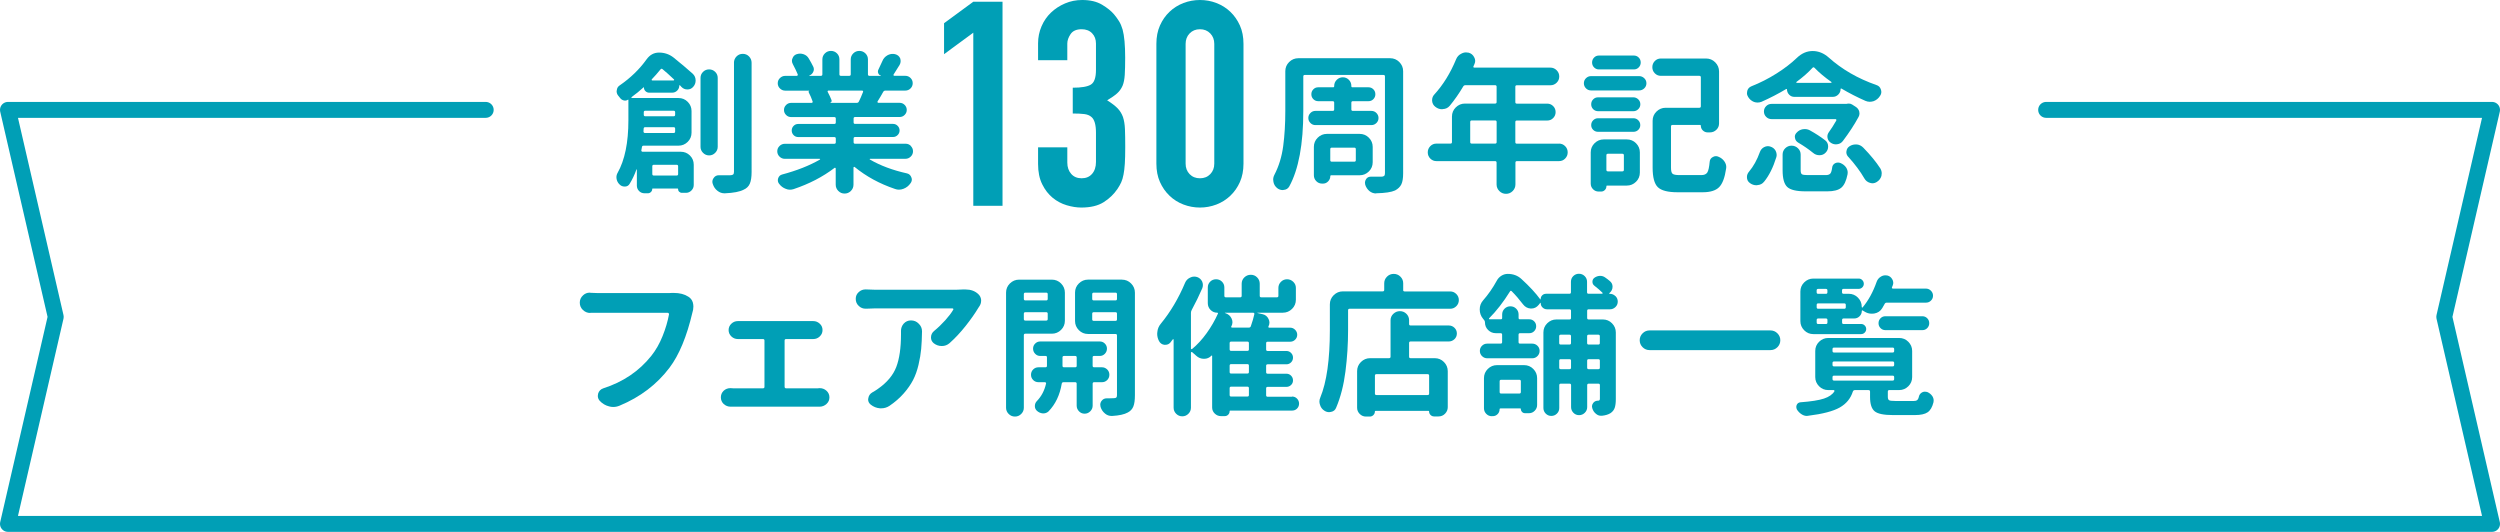 <?xml version="1.0" encoding="UTF-8"?>
<svg xmlns="http://www.w3.org/2000/svg" viewBox="0 0 784.99 167">
  <defs>
    <style>
      .cls-1 {
        fill: #009fb6;
      }

      .cls-2 {
        fill: none;
        stroke: #009fb6;
        stroke-linecap: round;
        stroke-linejoin: round;
        stroke-width: 5px;
      }
    </style>
  </defs>
  <g id="_イヤー_1" data-name="レイヤー 1"/>
  <g id="_イヤー_2" data-name="レイヤー 2">
    <g id="_字" data-name="文字">
      <g>
        <polyline class="cls-2" points="152.51 34.5 2.5 34.5 17.5 99.5 2.5 164.5 782.49 164.5 767.49 99.5 782.49 34.5 642.48 34.5"/>
        <g>
          <path class="cls-1" d="M213.3,26.85c0,.62-.22,1.16-.66,1.59-.44,.44-.97,.66-1.59,.66h-7.22c-.44,0-.82-.16-1.15-.47s-.49-.7-.49-1.17c0-.03-.02-.05-.05-.07-.03-.02-.05,0-.05,.02-1.19,1.09-2.45,2.12-3.8,3.09-.03,.06-.04,.12-.02,.19,.02,.06,.05,.09,.12,.09h14.67c1.12,0,2.09,.4,2.88,1.2s1.2,1.76,1.2,2.88v6.8c0,1.12-.4,2.09-1.2,2.88s-1.76,1.2-2.88,1.2h-10.97c-.31,0-.48,.14-.52,.42-.06,.44-.12,.78-.19,1.03-.03,.09,0,.2,.07,.3,.08,.11,.18,.16,.3,.16h12c1.12,0,2.09,.39,2.88,1.17s1.2,1.75,1.2,2.91v6.33c0,.69-.24,1.27-.73,1.76-.48,.48-1.05,.73-1.71,.73h-1.27c-.34,0-.63-.12-.87-.35s-.35-.52-.35-.87c0-.09-.05-.14-.14-.14h-7.83c-.09,0-.14,.06-.14,.19,0,.34-.13,.65-.4,.91-.27,.26-.59,.4-.96,.4h-1.03c-.69,0-1.27-.23-1.73-.7s-.7-1.03-.7-1.69v-5.06s-.02-.05-.05-.07c-.03-.02-.06,0-.09,.07-.59,1.66-1.3,3.14-2.11,4.45-.31,.56-.8,.86-1.45,.89h-.14c-.63,0-1.16-.22-1.59-.66-.5-.47-.81-1.05-.94-1.73-.03-.16-.05-.33-.05-.52,0-.5,.12-.97,.38-1.41,2.25-4,3.38-9.5,3.38-16.5v-6.38c0-.12-.06-.14-.19-.05-.38,.25-.79,.32-1.24,.21-.45-.11-.82-.34-1.1-.68-.19-.25-.39-.5-.61-.75-.38-.44-.56-.94-.56-1.5,0-.06,.02-.14,.05-.23,.06-.69,.36-1.2,.89-1.55,3.41-2.34,6.22-5.06,8.44-8.16,1.03-1.44,2.34-2.16,3.94-2.16,1.72,0,3.23,.52,4.55,1.55,2.44,1.97,4.45,3.67,6.05,5.11,.59,.56,.89,1.27,.89,2.11,0,.75-.25,1.41-.75,1.97-.47,.56-1.08,.84-1.83,.84s-1.38-.27-1.88-.8c-.16-.16-.31-.33-.47-.52-.03-.03-.07-.04-.12-.02s-.07,.04-.07,.07Zm-11.25,14.44c0,.12,.04,.23,.12,.33,.08,.09,.18,.14,.3,.14h9.05c.31,0,.47-.16,.47-.47v-.89c0-.31-.16-.47-.47-.47h-8.95c-.28,0-.44,.16-.47,.47,0,.22-.02,.52-.05,.89Zm9.94-6.05c0-.31-.16-.47-.47-.47h-8.91c-.31,0-.47,.16-.47,.47v.8c0,.31,.16,.47,.47,.47h8.91c.31,0,.47-.16,.47-.47v-.8Zm-7.36-10.31c-.03,.06-.03,.13,0,.21,.03,.08,.09,.12,.19,.12h6.66c.09,0,.16-.04,.19-.12,.03-.08,.02-.15-.05-.21-1.41-1.34-2.59-2.41-3.56-3.19-.25-.22-.47-.2-.66,.05-.94,1.16-1.86,2.2-2.77,3.14Zm8.3,27.28c0-.31-.16-.47-.47-.47h-7.17c-.31,0-.47,.16-.47,.47v2.44c0,.31,.16,.47,.47,.47h7.17c.31,0,.47-.16,.47-.47v-2.44Zm7.83-29.65c.53-.52,1.16-.77,1.9-.77s1.37,.26,1.9,.77c.53,.52,.8,1.15,.8,1.9v21.66c0,.72-.27,1.34-.8,1.88-.53,.53-1.16,.8-1.9,.8s-1.37-.27-1.9-.8c-.53-.53-.8-1.16-.8-1.88V24.46c0-.75,.27-1.38,.8-1.9Zm9.7-2.84c0-.78,.27-1.45,.8-1.99,.53-.55,1.19-.82,1.97-.82s1.44,.27,1.97,.82c.53,.55,.8,1.21,.8,1.99V54c0,1.59-.19,2.82-.56,3.68-.38,.86-1.03,1.49-1.97,1.9-1.19,.62-3.14,1-5.86,1.12h-.14c-.81,0-1.55-.27-2.2-.8-.69-.53-1.17-1.24-1.45-2.11-.09-.25-.14-.49-.14-.7,0-.44,.14-.84,.42-1.22,.38-.56,.91-.84,1.59-.84h3.56c.44,0,.75-.08,.94-.23s.28-.44,.28-.84V19.73Z"/>
          <path class="cls-1" d="M285.98,45.84c.47,.47,.7,1.02,.7,1.66s-.23,1.2-.7,1.66-1.02,.7-1.64,.7h-11.11c-.06,0-.11,.03-.14,.09-.03,.06-.02,.11,.05,.14,3.28,1.91,7.17,3.36,11.67,4.36,.66,.16,1.11,.58,1.36,1.27,.09,.22,.14,.44,.14,.66,0,.41-.14,.8-.42,1.17-.56,.81-1.3,1.39-2.2,1.73-.47,.19-.95,.28-1.45,.28-.41,0-.81-.08-1.22-.23-4.81-1.62-9.03-3.92-12.66-6.89-.06-.06-.14-.07-.23-.02s-.14,.12-.14,.21v5.34c0,.78-.27,1.45-.82,1.99-.55,.55-1.2,.82-1.97,.82s-1.42-.27-1.97-.82c-.55-.55-.82-1.21-.82-1.99v-5.06c0-.09-.05-.16-.14-.21s-.17-.04-.23,.02c-3.69,2.81-7.97,5.03-12.84,6.66-.38,.12-.77,.19-1.17,.19-.44,0-.88-.09-1.31-.28-.84-.31-1.53-.83-2.06-1.55-.28-.34-.42-.72-.42-1.12,0-.22,.03-.42,.09-.61,.22-.66,.64-1.06,1.27-1.22,4.59-1.22,8.55-2.78,11.86-4.69,.06-.03,.08-.08,.05-.14-.03-.06-.08-.09-.14-.09h-10.92c-.66,0-1.22-.23-1.69-.7s-.7-1.02-.7-1.66,.23-1.2,.7-1.66,1.03-.7,1.69-.7h15.52c.31,0,.47-.16,.47-.47v-1.17c0-.31-.16-.47-.47-.47h-11.3c-.59,0-1.09-.2-1.48-.61-.39-.41-.59-.89-.59-1.45s.19-1.05,.59-1.45c.39-.41,.88-.61,1.48-.61h11.3c.31,0,.47-.16,.47-.47v-1.22c0-.31-.16-.47-.47-.47h-13.55c-.63,0-1.16-.22-1.59-.66-.44-.44-.66-.96-.66-1.57s.22-1.13,.66-1.57c.44-.44,.97-.66,1.59-.66h6.47c.09,0,.17-.05,.23-.14,.06-.09,.08-.19,.05-.28-.34-1-.75-1.95-1.22-2.86-.06-.12-.07-.24-.02-.35s.13-.18,.26-.21h-7.64c-.63,0-1.17-.23-1.64-.68s-.7-1-.7-1.64,.23-1.19,.7-1.64,1.02-.68,1.64-.68h3.66c.09,0,.17-.05,.23-.14,.06-.09,.08-.2,.05-.33-.38-.91-.89-1.98-1.55-3.23-.19-.34-.28-.69-.28-1.03,0-.28,.06-.55,.19-.8,.22-.62,.64-1.05,1.27-1.27,.38-.12,.74-.19,1.1-.19s.73,.06,1.1,.19c.72,.25,1.27,.7,1.64,1.36,.53,.88,.98,1.7,1.36,2.48,.16,.28,.23,.58,.23,.89,0,.25-.06,.52-.19,.8-.25,.56-.67,.95-1.27,1.17,0,.06,.02,.09,.05,.09h3.61c.31,0,.47-.16,.47-.47v-4.69c0-.75,.27-1.38,.8-1.9,.53-.52,1.16-.77,1.9-.77s1.36,.26,1.88,.77,.77,1.15,.77,1.9v4.69c0,.31,.16,.47,.47,.47h2.62c.31,0,.47-.16,.47-.47v-4.69c0-.75,.27-1.38,.8-1.9,.53-.52,1.16-.77,1.9-.77s1.37,.26,1.9,.77c.53,.52,.8,1.15,.8,1.9v4.69c0,.31,.16,.47,.47,.47h3.61v-.09c-.41-.09-.69-.34-.84-.73-.16-.39-.14-.77,.05-1.15,.41-.81,.81-1.69,1.22-2.62,.31-.81,.86-1.44,1.64-1.88,.53-.28,1.06-.42,1.59-.42,.28,0,.55,.03,.8,.09,.75,.19,1.28,.62,1.59,1.31,.09,.31,.14,.61,.14,.89,0,.41-.11,.8-.33,1.17-.75,1.25-1.38,2.25-1.88,3-.06,.09-.07,.19-.02,.28s.13,.14,.26,.14h3.42c.66,0,1.21,.23,1.66,.68,.45,.45,.68,1,.68,1.64s-.23,1.19-.68,1.64c-.45,.45-1.01,.68-1.66,.68h-6.23c-.31,0-.55,.14-.7,.42-.56,1.03-1.16,2.03-1.78,3-.03,.09-.02,.19,.02,.28s.12,.14,.21,.14h6.7c.62,0,1.16,.22,1.59,.66,.44,.44,.66,.96,.66,1.57s-.22,1.13-.66,1.57c-.44,.44-.97,.66-1.59,.66h-13.97c-.31,0-.47,.16-.47,.47v1.22c0,.31,.16,.47,.47,.47h11.91c.56,0,1.05,.2,1.45,.61,.41,.41,.61,.89,.61,1.45s-.2,1.05-.61,1.45c-.41,.41-.89,.61-1.45,.61h-11.91c-.31,0-.47,.16-.47,.47v1.17c0,.31,.16,.47,.47,.47h15.89c.62,0,1.17,.23,1.64,.7Zm-15-16.97c.06-.09,.06-.19,0-.28-.06-.09-.16-.14-.28-.14h-10.59c-.09,0-.16,.04-.21,.12s-.05,.16-.02,.26c.5,.94,.91,1.81,1.22,2.62,.06,.19,.05,.36-.05,.52s-.25,.27-.47,.33h8.44c.31,0,.53-.14,.66-.42,.38-.72,.81-1.72,1.31-3Z"/>
          <path class="cls-1" d="M305.61,64.62V10.26l-9.18,6.75V7.29l9.18-6.75h9.18V64.62h-9.18Z"/>
          <path class="cls-1" d="M336.84,27.54c2.76,0,4.66-.33,5.71-.99,1.05-.66,1.58-2.19,1.58-4.59V13.68c0-1.32-.41-2.4-1.22-3.24-.81-.84-1.91-1.26-3.28-1.26-1.62,0-2.78,.51-3.47,1.53-.69,1.02-1.03,2.01-1.03,2.97v5.22h-9.18v-5.31c0-1.86,.36-3.63,1.08-5.31,.72-1.68,1.71-3.12,2.97-4.32,1.26-1.2,2.73-2.16,4.41-2.88,1.68-.72,3.48-1.08,5.4-1.08,2.52,0,4.6,.5,6.25,1.49,1.65,.99,2.89,2,3.74,3.01,.6,.72,1.12,1.44,1.57,2.16,.45,.72,.82,1.59,1.12,2.61,.54,1.98,.81,4.92,.81,8.82,0,2.22-.04,4.02-.13,5.4-.09,1.38-.31,2.52-.68,3.42-.42,.96-1.01,1.77-1.75,2.43-.75,.66-1.79,1.38-3.1,2.16,1.44,.9,2.53,1.74,3.29,2.52,.75,.78,1.3,1.68,1.67,2.7,.36,1.08,.57,2.36,.63,3.83,.06,1.47,.09,3.35,.09,5.62,0,2.1-.04,3.84-.13,5.22-.09,1.38-.23,2.52-.41,3.42-.18,.96-.42,1.77-.72,2.43-.3,.66-.69,1.35-1.17,2.07-1.14,1.68-2.6,3.08-4.37,4.19-1.77,1.11-4.1,1.67-6.98,1.67-1.44,0-2.97-.24-4.59-.72s-3.09-1.26-4.41-2.34c-1.32-1.08-2.42-2.49-3.28-4.23-.87-1.74-1.31-3.87-1.31-6.39v-5.22h9.18v4.77c0,1.44,.4,2.62,1.21,3.55,.81,.93,1.9,1.39,3.29,1.39s2.47-.46,3.28-1.39c.81-.93,1.22-2.17,1.22-3.74v-9.18c0-2.52-.48-4.17-1.44-4.95-.54-.48-1.28-.78-2.2-.9-.93-.12-2.15-.18-3.65-.18v-8.1Z"/>
          <path class="cls-1" d="M363.1,13.77c0-2.16,.37-4.08,1.12-5.76,.75-1.68,1.75-3.12,3.02-4.32,1.26-1.2,2.71-2.11,4.36-2.74,1.65-.63,3.38-.95,5.18-.95s3.52,.31,5.17,.95c1.65,.63,3.1,1.54,4.36,2.74,1.26,1.2,2.26,2.64,3.02,4.32,.75,1.68,1.12,3.6,1.12,5.76V51.39c0,2.16-.38,4.08-1.12,5.76-.75,1.68-1.75,3.12-3.02,4.32-1.26,1.2-2.72,2.12-4.36,2.75-1.65,.63-3.38,.95-5.17,.95s-3.53-.32-5.18-.95c-1.65-.63-3.1-1.54-4.36-2.75-1.26-1.2-2.27-2.64-3.02-4.32-.75-1.68-1.12-3.6-1.12-5.76V13.77Zm9.18,37.62c0,1.32,.42,2.42,1.26,3.29,.84,.87,1.92,1.3,3.24,1.3s2.4-.43,3.24-1.3c.84-.87,1.26-1.96,1.26-3.29V13.77c0-1.32-.42-2.41-1.26-3.28-.84-.87-1.92-1.31-3.24-1.31s-2.4,.44-3.24,1.31c-.84,.87-1.26,1.97-1.26,3.28V51.39Z"/>
          <path class="cls-1" d="M436.5,18.28c1.12,0,2.09,.4,2.88,1.2s1.2,1.76,1.2,2.88V54.46c0,1.5-.19,2.64-.56,3.42-.38,.78-1.03,1.42-1.97,1.92-1.16,.53-3.12,.83-5.91,.89-.03,.03-.06,.05-.09,.05-.75,0-1.44-.25-2.06-.75-.62-.53-1.06-1.19-1.31-1.97-.06-.22-.09-.44-.09-.66,0-.38,.11-.73,.33-1.08,.34-.53,.83-.8,1.45-.8h3.33c.41,0,.7-.08,.89-.23s.28-.44,.28-.84V24c0-.31-.16-.47-.47-.47h-24.7c-.31,0-.47,.16-.47,.47v10.88c0,10.41-1.47,18.3-4.41,23.67-.38,.66-.95,1.01-1.73,1.08-.09,.03-.2,.05-.33,.05-.62,0-1.2-.2-1.73-.61-.62-.5-1.02-1.14-1.17-1.92-.06-.25-.09-.5-.09-.75,0-.5,.12-1,.38-1.5,1.41-2.72,2.33-5.73,2.77-9.05s.66-6.97,.66-10.97v-12.52c0-1.12,.4-2.09,1.2-2.88s1.76-1.2,2.88-1.2h28.88Zm-25.03,20.34c-.44-.44-.66-.96-.66-1.57s.22-1.13,.66-1.57,.95-.66,1.55-.66h5.44c.31,0,.47-.16,.47-.47v-2.11c0-.31-.16-.47-.47-.47h-4.55c-.59,0-1.1-.21-1.52-.63s-.63-.94-.63-1.55,.21-1.12,.63-1.55,.93-.63,1.52-.63h4.69c.22,0,.33-.11,.33-.33v-.09c0-.75,.27-1.39,.8-1.92s1.17-.8,1.92-.8,1.38,.27,1.9,.8,.77,1.17,.77,1.92v.09c0,.22,.11,.33,.33,.33h5.06c.59,0,1.1,.21,1.52,.63s.63,.94,.63,1.55-.21,1.12-.63,1.55-.93,.63-1.52,.63h-4.92c-.31,0-.47,.16-.47,.47v2.11c0,.31,.16,.47,.47,.47h5.81c.62,0,1.16,.22,1.59,.66s.66,.96,.66,1.57-.22,1.13-.66,1.57-.97,.66-1.59,.66h-17.58c-.59,0-1.11-.22-1.55-.66Zm19.55,12.33c0,1.12-.4,2.09-1.2,2.88s-1.76,1.2-2.88,1.2h-8.95c-.19,0-.28,.09-.28,.28,0,.62-.23,1.17-.68,1.64s-.99,.7-1.62,.7h-.28c-.72,0-1.33-.26-1.83-.77s-.75-1.13-.75-1.85v-8.91c0-1.12,.4-2.09,1.2-2.88s1.76-1.2,2.88-1.2h10.31c1.12,0,2.09,.4,2.88,1.2s1.2,1.76,1.2,2.88v4.83Zm-5.3-4.12c0-.31-.16-.47-.47-.47h-7.08c-.31,0-.47,.16-.47,.47v3.47c0,.31,.16,.47,.47,.47h7.08c.31,0,.47-.16,.47-.47v-3.47Z"/>
          <path class="cls-1" d="M489.53,45.09c.75,0,1.39,.27,1.92,.8s.8,1.18,.8,1.95-.27,1.41-.8,1.95-1.17,.8-1.92,.8h-13.22c-.31,0-.47,.16-.47,.47v6.84c0,.81-.29,1.51-.87,2.09-.58,.58-1.27,.87-2.09,.87s-1.51-.29-2.09-.87c-.58-.58-.87-1.27-.87-2.09v-6.84c0-.31-.16-.47-.47-.47h-18.42c-.75,0-1.39-.27-1.92-.8s-.8-1.18-.8-1.95,.27-1.41,.8-1.95,1.17-.8,1.92-.8h4.41c.31,0,.47-.16,.47-.47v-8.02c0-1.12,.4-2.09,1.2-2.88s1.76-1.2,2.88-1.2h9.47c.31,0,.47-.16,.47-.47v-4.83c0-.31-.16-.47-.47-.47h-9.33c-.31,0-.55,.14-.7,.42-1.31,2.22-2.72,4.23-4.22,6.05-.56,.66-1.28,1-2.16,1.03-.09,.03-.17,.05-.23,.05-.78,0-1.48-.25-2.11-.75-.62-.47-.97-1.09-1.03-1.88v-.23c0-.69,.23-1.28,.7-1.78,2.75-3,5.03-6.69,6.84-11.06,.31-.78,.84-1.36,1.59-1.73,.5-.28,1-.42,1.5-.42,.28,0,.56,.03,.84,.09,.78,.22,1.36,.69,1.73,1.41,.22,.38,.33,.77,.33,1.17,0,.31-.08,.64-.23,.98-.09,.25-.2,.5-.33,.75-.03,.09-.02,.18,.02,.26s.12,.12,.21,.12h23.95c.75,0,1.4,.27,1.95,.82s.82,1.2,.82,1.97-.27,1.41-.82,1.95-1.2,.8-1.95,.8h-10.55c-.31,0-.47,.16-.47,.47v4.83c0,.31,.16,.47,.47,.47h9.56c.72,0,1.34,.26,1.85,.77s.77,1.14,.77,1.88-.26,1.36-.77,1.88-1.13,.77-1.85,.77h-9.56c-.31,0-.47,.16-.47,.47v6.33c0,.31,.16,.47,.47,.47h13.22Zm-27.89-.47c0,.31,.16,.47,.47,.47h7.36c.31,0,.47-.16,.47-.47v-6.33c0-.31-.16-.47-.47-.47h-7.36c-.31,0-.47,.16-.47,.47v6.33Z"/>
          <path class="cls-1" d="M499.58,28.4c-.62,0-1.16-.22-1.59-.66s-.66-.97-.66-1.59,.22-1.16,.66-1.59,.97-.66,1.59-.66h15.09c.62,0,1.16,.22,1.62,.66s.68,.97,.68,1.59-.23,1.16-.68,1.59-.99,.66-1.62,.66h-15.09Zm11.25,15.38c1.12,0,2.09,.4,2.88,1.2s1.2,1.76,1.2,2.88v6.33c0,1.12-.4,2.09-1.2,2.88s-1.76,1.2-2.88,1.2h-6.23c-.12,0-.19,.06-.19,.19,0,.47-.16,.87-.49,1.2s-.71,.49-1.15,.49h-.8c-.69,0-1.27-.24-1.76-.73-.48-.49-.73-1.07-.73-1.76v-9.8c0-1.12,.4-2.09,1.2-2.88s1.76-1.2,2.88-1.2h7.27Zm-9-8.86c-.62,0-1.15-.21-1.57-.63s-.63-.94-.63-1.55,.21-1.12,.63-1.55,.95-.63,1.57-.63h11.02c.59,0,1.11,.21,1.55,.63s.66,.94,.66,1.55-.22,1.12-.66,1.55-.95,.63-1.55,.63h-11.02Zm-.05,6.47c-.59,0-1.1-.2-1.52-.61s-.63-.91-.63-1.5,.21-1.1,.63-1.52,.93-.63,1.52-.63h11.11c.59,0,1.1,.21,1.52,.63s.63,.93,.63,1.52-.21,1.09-.63,1.5-.93,.61-1.52,.61h-11.11Zm11.25-23.95c.59,0,1.1,.21,1.52,.63s.63,.94,.63,1.55-.21,1.12-.63,1.55-.93,.63-1.52,.63h-10.97c-.59,0-1.1-.21-1.52-.63s-.63-.94-.63-1.55,.21-1.12,.63-1.55,.93-.63,1.52-.63h10.97Zm-3.14,31.31c0-.31-.16-.47-.47-.47h-4.55c-.31,0-.47,.16-.47,.47v4.59c0,.31,.16,.47,.47,.47h4.55c.31,0,.47-.16,.47-.47v-4.59Zm17.48,6.23h6.84c.91,0,1.53-.27,1.88-.82s.59-1.68,.75-3.4c.06-.66,.39-1.14,.98-1.45,.31-.19,.64-.28,.98-.28,.25,0,.52,.06,.8,.19,.78,.31,1.41,.81,1.88,1.5,.38,.56,.56,1.14,.56,1.73,0,.16-.02,.33-.05,.52-.41,2.81-1.14,4.75-2.2,5.81-1.06,1.06-2.78,1.59-5.16,1.59h-7.88c-3.03,0-5.09-.53-6.19-1.59-1.09-1.06-1.64-3.11-1.64-6.14v-14.72c0-1.12,.4-2.09,1.2-2.88s1.76-1.2,2.88-1.2h10.59c.31,0,.47-.16,.47-.47v-9.09c0-.31-.16-.47-.47-.47h-12.09c-.75,0-1.38-.27-1.9-.8s-.77-1.17-.77-1.92,.26-1.39,.77-1.92,1.15-.8,1.9-.8h14.2c1.12,0,2.09,.4,2.88,1.2s1.2,1.76,1.2,2.88v16.31c0,.78-.28,1.45-.84,1.99s-1.23,.82-2.02,.82h-.75c-.56,0-1.05-.2-1.48-.61s-.63-.91-.63-1.5c0-.16-.08-.23-.23-.23h-8.67c-.31,0-.47,.16-.47,.47v12.94c0,1,.16,1.64,.49,1.92s1.05,.42,2.18,.42Z"/>
          <path class="cls-1" d="M563.44,30.42c-.66,0-1.21-.23-1.66-.7s-.68-1.03-.68-1.69c0-.03-.03-.06-.09-.09s-.11-.03-.14,0c-2.44,1.47-5.03,2.81-7.78,4.03-.41,.16-.81,.23-1.22,.23-.38,0-.75-.06-1.12-.19-.78-.31-1.39-.83-1.83-1.55-.25-.38-.38-.78-.38-1.22,0-.22,.03-.45,.09-.7,.19-.69,.62-1.17,1.31-1.45,2.75-1.09,5.38-2.43,7.88-4.01s4.62-3.21,6.38-4.9c1.5-1.44,3.16-2.16,4.97-2.16s3.53,.69,5.06,2.06c4.16,3.72,9.14,6.59,14.95,8.62,.72,.22,1.19,.69,1.41,1.41,.09,.28,.14,.53,.14,.75,0,.44-.14,.86-.42,1.27-.5,.78-1.17,1.33-2.02,1.64-.41,.12-.8,.19-1.17,.19-.47,0-.92-.09-1.36-.28-2.56-1.12-5.09-2.42-7.59-3.89-.03-.03-.08-.03-.14,0s-.09,.08-.09,.14c0,.69-.24,1.27-.73,1.76s-1.07,.73-1.76,.73h-12Zm-9.52,26.62c-.5,.66-1.19,1.01-2.06,1.08-.12,.03-.23,.05-.33,.05-.75,0-1.42-.22-2.02-.66-.66-.44-.98-1.08-.98-1.92,0-.62,.22-1.19,.66-1.69,1.41-1.69,2.53-3.72,3.38-6.09,.25-.72,.69-1.25,1.31-1.59,.41-.22,.81-.33,1.22-.33,.25,0,.52,.05,.8,.14,.72,.22,1.27,.66,1.64,1.31,.22,.44,.33,.88,.33,1.31,0,.25-.05,.52-.14,.8-.97,3.12-2.23,5.66-3.8,7.59Zm26.06-24.47c.19-.03,.36-.05,.52-.05,.38,0,.72,.09,1.03,.28l1.17,.75c.53,.34,.89,.81,1.08,1.41,.06,.22,.09,.44,.09,.66,0,.38-.09,.73-.28,1.08-1.34,2.47-2.98,4.98-4.92,7.55-.44,.59-1.02,.94-1.73,1.03-.16,.03-.31,.05-.47,.05-.56,0-1.08-.16-1.55-.47-.56-.34-.92-.84-1.08-1.5-.03-.16-.05-.33-.05-.52,0-.44,.14-.86,.42-1.27,.81-1.12,1.61-2.38,2.39-3.75,.03-.09,.02-.19-.02-.28s-.12-.14-.21-.14h-20.11c-.66,0-1.22-.23-1.69-.7s-.7-1.03-.7-1.69,.23-1.22,.7-1.69,1.03-.7,1.69-.7h23.53c.06,0,.12-.02,.19-.05Zm-12.38,22.41h5.67c.66,0,1.12-.15,1.41-.45s.48-.93,.61-1.9c.06-.59,.36-1.05,.89-1.36,.31-.16,.62-.23,.94-.23,.25,0,.5,.05,.75,.14,.78,.31,1.39,.8,1.83,1.45,.31,.5,.47,1.02,.47,1.55,0,.19-.02,.38-.05,.56-.41,2.06-1.07,3.47-1.99,4.22s-2.37,1.12-4.34,1.12h-6.84c-2.88,0-4.8-.46-5.77-1.38-.97-.92-1.45-2.66-1.45-5.23v-4.92c0-.78,.27-1.45,.82-1.99s1.21-.82,1.99-.82,1.45,.27,2.02,.82,.84,1.21,.84,1.99v4.88c0,.69,.13,1.12,.4,1.29s.87,.26,1.8,.26Zm-3-10.22c-.56-.34-.89-.83-.98-1.45-.03-.12-.05-.25-.05-.38,0-.47,.19-.89,.56-1.27,.53-.59,1.17-.95,1.92-1.08,.22-.03,.44-.05,.66-.05,.53,0,1.05,.12,1.55,.38,1.81,1,3.42,2.05,4.83,3.14,.62,.47,.94,1.12,.94,1.97,0,.75-.27,1.39-.8,1.92-.5,.53-1.14,.8-1.92,.8s-1.45-.25-2.02-.75c-1.38-1.12-2.94-2.2-4.69-3.23Zm-.52-19.03c-.06,.03-.08,.09-.05,.16s.08,.12,.14,.12h10.78c.06,0,.11-.04,.14-.12s.02-.13-.05-.16c-2.09-1.47-3.86-2.95-5.3-4.45-.22-.22-.44-.2-.66,.05-1.34,1.47-3.02,2.94-5.02,4.41Zm16.27,23.53c-.41-.44-.61-.94-.61-1.5,0-.09,.02-.2,.05-.33,.09-.69,.44-1.2,1.03-1.55,.56-.34,1.16-.52,1.78-.52h.47c.78,.09,1.45,.44,2.02,1.03,2.22,2.28,4,4.45,5.34,6.52,.28,.5,.42,1,.42,1.5,0,.28-.03,.56-.09,.84-.25,.81-.73,1.44-1.45,1.88-.44,.28-.89,.42-1.36,.42-.25,0-.52-.05-.8-.14-.75-.22-1.33-.67-1.73-1.36-1.28-2.22-2.97-4.48-5.06-6.8Z"/>
          <path class="cls-1" d="M211.01,91.98h.56c1.84,0,3.36,.39,4.55,1.17,.69,.41,1.16,1,1.41,1.78,.12,.44,.19,.88,.19,1.31,0,.34-.03,.69-.09,1.03-.06,.25-.12,.5-.19,.75-1.78,7.62-4.19,13.44-7.22,17.44-3.97,5.25-9.19,9.22-15.66,11.91-.66,.28-1.33,.42-2.02,.42-.44,0-.88-.06-1.31-.19-1.12-.28-2.09-.86-2.91-1.73-.41-.47-.61-.98-.61-1.55,0-.22,.03-.45,.09-.7,.25-.84,.8-1.41,1.64-1.69,6.22-2,11.23-5.39,15.05-10.17,1.44-1.81,2.62-3.89,3.56-6.23s1.61-4.62,2.02-6.84c0-.12-.04-.23-.12-.33-.08-.09-.18-.14-.3-.14h-24.23s-.06,.05-.09,.05c-.88,0-1.64-.31-2.3-.94s-.98-1.39-.98-2.3,.34-1.67,1.03-2.3c.59-.56,1.3-.84,2.11-.84,.06,0,.14,.02,.23,.05,1,.06,1.8,.09,2.39,.09h22.17c.38,0,.72-.02,1.03-.05Z"/>
          <path class="cls-1" d="M246.37,121.46c0,.31,.16,.47,.47,.47h9.94c.16,0,.33-.02,.52-.05h.09c.81,0,1.52,.27,2.11,.8,.62,.56,.94,1.26,.94,2.09s-.31,1.52-.94,2.09c-.63,.56-1.34,.84-2.16,.84h-27.94c-.81,0-1.53-.28-2.16-.84-.59-.56-.89-1.26-.89-2.09s.3-1.52,.89-2.09c.59-.53,1.28-.8,2.06-.8h.14c.31,.03,.58,.05,.8,.05h9.33c.31,0,.47-.16,.47-.47v-14.53c0-.31-.16-.47-.47-.47h-7.88c-.78,0-1.45-.27-2.02-.8-.59-.56-.89-1.23-.89-2.02s.3-1.48,.89-2.02c.56-.53,1.23-.8,2.02-.8h23.67c.78,0,1.45,.27,2.02,.8,.59,.53,.89,1.2,.89,2.02s-.3,1.45-.89,2.02c-.56,.53-1.23,.8-2.02,.8h-8.53c-.31,0-.47,.16-.47,.47v14.53Z"/>
          <path class="cls-1" d="M302.68,90.9h.56c1.59,0,2.91,.48,3.94,1.45,.53,.5,.83,1.11,.89,1.83v.23c0,.66-.19,1.25-.56,1.78-.12,.16-.22,.3-.28,.42-1.06,1.78-2.41,3.7-4.03,5.74-1.62,2.05-3.31,3.85-5.06,5.41-.69,.59-1.48,.89-2.39,.89h-.05c-.94,0-1.78-.3-2.53-.89-.56-.47-.84-1.06-.84-1.78,0-.84,.33-1.53,.98-2.06,1.25-1.03,2.42-2.16,3.52-3.38,1.09-1.22,1.92-2.31,2.48-3.28,.06-.09,.07-.19,.02-.28s-.13-.14-.26-.14h-24.52c-.84,0-1.69,.03-2.53,.09h-.23c-.81,0-1.52-.28-2.11-.84-.66-.59-.98-1.34-.98-2.25s.33-1.59,.98-2.16c.59-.53,1.28-.8,2.06-.8h.23c.87,.06,1.73,.09,2.58,.09h25.88c.66,0,1.41-.03,2.25-.09Zm-19.78,13.08c0-.91,.28-1.69,.84-2.34,.62-.69,1.39-1.03,2.3-1.03,.97,0,1.78,.34,2.44,1.03,.69,.66,1.03,1.45,1.03,2.39v.05c-.03,2.12-.12,3.95-.26,5.48s-.42,3.2-.84,4.99-.99,3.39-1.71,4.78c-.72,1.39-1.7,2.8-2.95,4.22-1.25,1.42-2.75,2.73-4.5,3.91-.78,.5-1.62,.75-2.53,.75h-.42c-1.09-.09-2.06-.49-2.91-1.17-.53-.44-.8-.97-.8-1.59,0-.12,.02-.25,.05-.38,.12-.81,.53-1.42,1.22-1.83,.62-.34,1.22-.72,1.78-1.12,2.88-2,4.8-4.3,5.79-6.89s1.48-6.03,1.48-10.31v-.94Z"/>
          <path class="cls-1" d="M334.37,100.7c0,1.12-.4,2.09-1.2,2.88s-1.76,1.2-2.88,1.2h-8.34c-.31,0-.47,.16-.47,.47v22.78c0,.75-.27,1.4-.82,1.95-.55,.55-1.2,.82-1.97,.82s-1.42-.27-1.97-.82c-.55-.55-.82-1.2-.82-1.95v-36.14c0-1.12,.4-2.09,1.2-2.88s1.76-1.2,2.88-1.2h10.31c1.12,0,2.09,.4,2.88,1.2s1.2,1.76,1.2,2.88v8.81Zm-5.39-8.34c0-.31-.16-.47-.47-.47h-6.56c-.31,0-.47,.16-.47,.47v1.5c0,.31,.16,.47,.47,.47h6.56c.31,0,.47-.16,.47-.47v-1.5Zm-7.5,7.83c0,.31,.16,.47,.47,.47h6.56c.31,0,.47-.16,.47-.47v-1.69c0-.31-.16-.47-.47-.47h-6.56c-.31,0-.47,.16-.47,.47v1.69Zm26.18,15.82c.45,.45,.68,1.01,.68,1.66s-.23,1.21-.68,1.66c-.45,.45-.99,.68-1.62,.68h-2.48c-.31,0-.47,.16-.47,.47v6.89c0,.69-.25,1.28-.75,1.78-.5,.5-1.09,.75-1.78,.75s-1.27-.25-1.76-.75c-.48-.5-.73-1.09-.73-1.78v-6.89c0-.31-.16-.47-.47-.47h-3.66c-.31,0-.5,.16-.56,.47-.59,3.56-1.98,6.47-4.17,8.72-.47,.41-1,.61-1.59,.61h-.19c-.69-.06-1.3-.33-1.83-.8-.44-.41-.66-.91-.66-1.5s.2-1.11,.61-1.55c1.44-1.47,2.41-3.31,2.91-5.53,.03-.09,0-.19-.07-.28-.08-.09-.18-.14-.3-.14h-2.02c-.66,0-1.21-.23-1.66-.68-.45-.45-.68-1.01-.68-1.66s.23-1.21,.68-1.66c.45-.45,1.01-.68,1.66-.68h2.2c.31,0,.47-.16,.47-.47v-2.67c0-.28-.14-.42-.42-.42h-1.69c-.63,0-1.16-.23-1.59-.68-.44-.45-.66-.99-.66-1.62s.22-1.16,.66-1.59c.44-.44,.97-.66,1.59-.66h18.7c.62,0,1.16,.22,1.59,.66,.44,.44,.66,.97,.66,1.59s-.22,1.16-.66,1.62c-.44,.45-.97,.68-1.59,.68h-1.83c-.28,0-.42,.14-.42,.42v2.67c0,.31,.16,.47,.47,.47h2.48c.62,0,1.16,.23,1.62,.68Zm-14.04-1.15c0,.31,.16,.47,.47,.47h3.52c.31,0,.47-.16,.47-.47v-2.62c0-.31-.16-.47-.47-.47h-3.52c-.31,0-.47,.16-.47,.47v2.62Zm18.66-27.05c1.12,0,2.09,.4,2.88,1.2s1.2,1.76,1.2,2.88v32.25c0,1.5-.16,2.66-.49,3.49-.33,.83-.91,1.46-1.76,1.9-1.06,.59-2.69,.95-4.88,1.08h-.19c-.78,0-1.47-.25-2.06-.75-.69-.56-1.16-1.27-1.41-2.11-.06-.22-.09-.44-.09-.66,0-.41,.12-.8,.38-1.17,.41-.56,.94-.84,1.59-.84h.75c.72,0,1.23-.02,1.55-.05,.38,0,.63-.07,.77-.21s.21-.38,.21-.73v-18.75c0-.31-.16-.47-.47-.47h-8.62c-1.12,0-2.09-.4-2.88-1.2s-1.2-1.76-1.2-2.88v-8.91c0-1.12,.4-2.09,1.2-2.88s1.76-1.2,2.88-1.2h10.64Zm-1.55,4.55c0-.31-.16-.47-.47-.47h-6.84c-.31,0-.47,.16-.47,.47v1.5c0,.31,.16,.47,.47,.47h6.84c.31,0,.47-.16,.47-.47v-1.5Zm-7.78,7.92c0,.31,.16,.47,.47,.47h6.84c.31,0,.47-.16,.47-.47v-1.78c0-.31-.16-.47-.47-.47h-6.84c-.31,0-.47,.16-.47,.47v1.78Z"/>
          <path class="cls-1" d="M405.7,124.51c.62,0,1.15,.22,1.57,.66s.63,.96,.63,1.57-.21,1.12-.63,1.55-.95,.63-1.57,.63h-19.41c-.12,0-.19,.06-.19,.19,0,.44-.15,.8-.45,1.1-.3,.3-.66,.45-1.1,.45h-1.17c-.75,0-1.4-.27-1.95-.8-.55-.53-.82-1.17-.82-1.92v-16.17c0-.06-.03-.11-.09-.14-.06-.03-.11-.02-.14,.05-.63,.66-1.39,.98-2.3,.98h-.05c-.94,0-1.75-.33-2.44-.98-.47-.44-.89-.81-1.27-1.12-.06-.06-.14-.07-.23-.02s-.14,.12-.14,.21v17.25c0,.75-.27,1.39-.8,1.92-.53,.53-1.17,.8-1.92,.8s-1.39-.27-1.92-.8c-.53-.53-.8-1.17-.8-1.92v-21.33c0-.09-.03-.15-.09-.16-.06-.02-.12,0-.19,.07-.25,.31-.5,.64-.75,.98-.41,.47-.92,.7-1.55,.7h-.38c-.75-.12-1.31-.54-1.66-1.24-.36-.7-.54-1.45-.54-2.23,0-.19,.02-.38,.05-.56,.09-.97,.45-1.83,1.08-2.58,3.03-3.69,5.58-7.98,7.64-12.89,.31-.72,.83-1.25,1.55-1.59,.41-.22,.83-.33,1.27-.33,.31,0,.62,.05,.94,.14,.72,.25,1.25,.72,1.59,1.41,.16,.38,.23,.73,.23,1.08s-.06,.69-.19,1.03c-.97,2.25-2.08,4.53-3.33,6.84-.16,.28-.23,.58-.23,.89v11.2c0,.09,.05,.16,.14,.19s.17,.02,.23-.05c1.62-1.34,3.14-2.99,4.55-4.95s2.59-4.01,3.56-6.16c.03-.06,.02-.12-.02-.19s-.12-.09-.21-.09c-.81,0-1.51-.29-2.09-.87-.58-.58-.87-1.29-.87-2.13v-4.92c0-.72,.25-1.33,.75-1.83,.5-.5,1.12-.75,1.85-.75s1.35,.25,1.85,.75c.5,.5,.75,1.11,.75,1.83v2.62c0,.31,.16,.47,.47,.47h4.5c.31,0,.47-.16,.47-.47v-3.8c0-.78,.28-1.45,.84-1.99s1.23-.82,2.02-.82,1.45,.27,1.99,.82,.82,1.21,.82,1.99v3.8c0,.31,.16,.47,.47,.47h4.92c.31,0,.47-.16,.47-.47v-2.48c0-.75,.27-1.39,.8-1.92s1.17-.8,1.92-.8,1.4,.27,1.95,.8,.82,1.17,.82,1.92v3.7c0,1.12-.4,2.09-1.2,2.88s-1.76,1.2-2.88,1.2h-7.97s-.05,.02-.05,.05,.02,.05,.05,.05l1.64,.38c.84,.19,1.45,.69,1.83,1.5,.19,.38,.28,.75,.28,1.12,0,.41-.11,.83-.33,1.27-.03,.06-.02,.13,.02,.21s.12,.12,.21,.12h6.61c.59,0,1.11,.22,1.55,.66s.66,.96,.66,1.57-.22,1.12-.66,1.55-.95,.63-1.55,.63h-7.08c-.31,0-.47,.16-.47,.47v1.97c0,.31,.16,.47,.47,.47h5.91c.56,0,1.05,.2,1.45,.61s.61,.9,.61,1.48-.2,1.07-.61,1.48-.89,.61-1.45,.61h-5.91c-.31,0-.47,.16-.47,.47v2.02c0,.31,.16,.47,.47,.47h5.91c.56,0,1.05,.2,1.45,.61s.61,.9,.61,1.48-.2,1.06-.61,1.45-.89,.59-1.45,.59h-5.91c-.31,0-.47,.16-.47,.47v2.16c0,.31,.16,.47,.47,.47h7.64Zm-21.05-26.34s-.05,.02-.05,.05,.02,.05,.05,.05l.09,.05c.91,.28,1.56,.84,1.97,1.69,.19,.41,.28,.8,.28,1.17,0,.44-.12,.88-.38,1.31-.03,.09-.02,.18,.02,.26s.12,.12,.21,.12h5.25c.34,0,.56-.14,.66-.42,.5-1.41,.87-2.69,1.12-3.84,.03-.09,0-.19-.07-.28s-.18-.14-.3-.14h-8.86Zm7.03,12c.31,0,.47-.16,.47-.47v-1.97c0-.31-.16-.47-.47-.47h-5.11c-.31,0-.47,.16-.47,.47v1.97c0,.31,.16,.47,.47,.47h5.11Zm0,7.12c.31,0,.47-.16,.47-.47v-2.02c0-.31-.16-.47-.47-.47h-5.11c-.31,0-.47,.16-.47,.47v2.02c0,.31,.16,.47,.47,.47h5.11Zm-5.11,4.12c-.31,0-.47,.16-.47,.47v2.16c0,.31,.16,.47,.47,.47h5.11c.31,0,.47-.16,.47-.47v-2.16c0-.31-.16-.47-.47-.47h-5.11Z"/>
          <path class="cls-1" d="M440.58,91.04c0,.31,.16,.47,.47,.47h14.3c.75,0,1.39,.27,1.92,.8s.8,1.17,.8,1.92-.27,1.39-.8,1.92-1.17,.8-1.92,.8h-31.59c-.31,0-.47,.16-.47,.47v6.23c0,4.34-.27,8.66-.82,12.96s-1.52,8.1-2.93,11.41c-.28,.72-.81,1.16-1.59,1.31-.22,.06-.42,.09-.61,.09-.53,0-1.03-.16-1.5-.47-.69-.44-1.14-1.05-1.36-1.83-.12-.34-.19-.69-.19-1.03,0-.44,.09-.86,.28-1.27,2-4.84,3-11.91,3-21.19v-8.06c0-1.12,.4-2.09,1.2-2.88s1.76-1.2,2.88-1.2h12.52c.31,0,.47-.16,.47-.47v-2.06c0-.81,.29-1.51,.87-2.09s1.28-.87,2.11-.87,1.53,.29,2.11,.87,.87,1.27,.87,2.09v2.06Zm-3.07,7.5c.58-.56,1.27-.84,2.06-.84s1.48,.28,2.04,.84,.84,1.23,.84,2.02v1.17c0,.31,.16,.47,.47,.47h12c.69,0,1.28,.24,1.78,.73s.75,1.08,.75,1.78-.25,1.3-.75,1.78-1.09,.73-1.78,.73h-12c-.31,0-.47,.16-.47,.47v4.31c0,.31,.16,.47,.47,.47h7.59c1.12,0,2.09,.4,2.88,1.2s1.2,1.76,1.2,2.88v11.3c0,.78-.28,1.46-.84,2.04-.56,.58-1.25,.87-2.06,.87h-1.41c-.41,0-.77-.15-1.08-.45-.31-.3-.47-.66-.47-1.1,0-.12-.05-.19-.14-.19h-16.69c-.12,0-.19,.06-.19,.19,0,.44-.16,.81-.47,1.12-.31,.31-.69,.47-1.12,.47h-1.22c-.75,0-1.4-.27-1.95-.82-.55-.55-.82-1.2-.82-1.95v-11.48c0-1.12,.4-2.09,1.2-2.88s1.76-1.2,2.88-1.2h5.95c.31,0,.47-.16,.47-.47v-11.44c0-.78,.29-1.45,.87-2.02Zm10.76,25.5c.31,0,.47-.16,.47-.47v-5.62c0-.31-.16-.47-.47-.47h-16.08c-.31,0-.47,.16-.47,.47v5.62c0,.31,.16,.47,.47,.47h16.08Z"/>
          <path class="cls-1" d="M507.24,92.96c.48,.47,.73,1.05,.73,1.73s-.24,1.27-.73,1.73-1.05,.7-1.71,.7h-6.7c-.31,0-.47,.16-.47,.47v2.25c0,.31,.16,.47,.47,.47h4.45c1.12,0,2.09,.4,2.88,1.2s1.2,1.76,1.2,2.88v20.91c0,1.19-.12,2.11-.35,2.77s-.66,1.2-1.29,1.64c-.69,.44-1.59,.72-2.72,.84h-.28c-.59,0-1.12-.2-1.59-.61-.56-.44-.95-1.03-1.17-1.78-.06-.19-.09-.38-.09-.56,0-.34,.11-.67,.33-.98,.34-.5,.81-.77,1.41-.8h.19c.38,0,.56-.2,.56-.61v-4.27c0-.31-.16-.47-.47-.47h-3.05c-.31,0-.47,.16-.47,.47v6.89c0,.69-.25,1.28-.75,1.78-.5,.5-1.1,.75-1.8,.75s-1.3-.25-1.78-.75c-.48-.5-.73-1.09-.73-1.78v-6.89c0-.31-.16-.47-.47-.47h-2.77c-.31,0-.47,.16-.47,.47v7.17c0,.69-.24,1.27-.73,1.76-.48,.48-1.07,.73-1.76,.73s-1.27-.24-1.76-.73c-.48-.49-.73-1.07-.73-1.76v-23.72c0-1.12,.4-2.09,1.2-2.88s1.76-1.2,2.88-1.2h4.12c.31,0,.47-.16,.47-.47v-2.25c0-.31-.16-.47-.47-.47h-7.08c-.53,0-.99-.19-1.38-.56s-.59-.84-.59-1.41c0-.03-.02-.05-.07-.07s-.07,0-.07,.02l-.52,.66c-.62,.75-1.39,1.12-2.3,1.12h-.19c-.97-.06-1.77-.5-2.39-1.31-1.19-1.56-2.38-2.94-3.56-4.12-.22-.22-.41-.19-.56,.09-2.06,3.31-4.23,6.11-6.52,8.39-.06,.06-.08,.13-.05,.21s.09,.12,.19,.12h3.52c.28,0,.42-.14,.42-.42v-1.08c0-.72,.25-1.33,.75-1.83s1.11-.75,1.83-.75,1.33,.25,1.83,.75,.75,1.11,.75,1.83v1.08c0,.28,.14,.42,.42,.42h2.95c.59,0,1.1,.21,1.52,.63s.63,.94,.63,1.55-.21,1.12-.63,1.55-.93,.63-1.52,.63h-2.91c-.31,0-.47,.16-.47,.47v2.34c0,.31,.16,.47,.47,.47h3.84c.62,0,1.16,.22,1.62,.66s.68,.98,.68,1.62-.23,1.19-.68,1.64-.99,.68-1.62,.68h-14.16c-.62,0-1.16-.23-1.62-.68s-.68-1-.68-1.64,.23-1.18,.68-1.62,.99-.66,1.62-.66h4.22c.31,0,.47-.16,.47-.47v-2.34c0-.31-.16-.47-.47-.47h-1.5c-.94,0-1.74-.33-2.41-.98s-1.01-1.47-1.01-2.44c0-.25-.08-.47-.23-.66l-.38-.47c-.69-.84-1.03-1.81-1.03-2.91s.34-2,1.03-2.81c1.62-1.84,3.06-3.91,4.31-6.19,.34-.66,.83-1.18,1.45-1.57s1.3-.59,2.02-.59c1.69,0,3.11,.53,4.27,1.59,2.56,2.34,4.53,4.47,5.91,6.38,.03,.03,.06,.05,.09,.05s.05-.02,.05-.05c0-.5,.16-.91,.49-1.24s.74-.49,1.24-.49h7.31c.31,0,.47-.16,.47-.47v-3.28c0-.72,.24-1.32,.73-1.8s1.08-.73,1.78-.73,1.3,.24,1.8,.73,.75,1.09,.75,1.8v3.28c0,.31,.16,.47,.47,.47h4.22c.09,0,.16-.04,.19-.12s.02-.15-.05-.21c-.72-.72-1.56-1.45-2.53-2.2-.41-.31-.61-.73-.61-1.24s.2-.93,.61-1.24c.53-.38,1.11-.58,1.73-.61h.09c.59,0,1.12,.17,1.59,.52,.5,.34,.97,.7,1.41,1.08,.59,.47,.89,1.06,.89,1.78,0,.81-.33,1.48-.98,2.02l-.05,.05s-.04,.07-.02,.12,.05,.07,.12,.07h.09c.66,0,1.23,.23,1.71,.7Zm-38.79,37.73c-.69,0-1.27-.24-1.76-.73-.48-.49-.73-1.07-.73-1.76v-9.47c0-1.12,.4-2.09,1.2-2.88s1.76-1.2,2.88-1.2h8.53c1.12,0,2.09,.4,2.88,1.2s1.2,1.76,1.2,2.88v8.44c0,.69-.25,1.29-.75,1.8s-1.09,.77-1.78,.77h-1.27c-.38,0-.69-.13-.94-.4-.25-.27-.38-.59-.38-.96,0-.09-.06-.14-.19-.14h-6.19c-.19,0-.28,.08-.28,.23,0,.62-.21,1.15-.63,1.57s-.93,.63-1.52,.63h-.28Zm9.09-10.97c0-.31-.16-.47-.47-.47h-5.72c-.31,0-.47,.16-.47,.47v3.38c0,.31,.16,.47,.47,.47h5.72c.31,0,.47-.16,.47-.47v-3.38Zm15.75-14.16c0-.31-.16-.47-.47-.47h-2.77c-.31,0-.47,.16-.47,.47v2.16c0,.31,.16,.47,.47,.47h2.77c.31,0,.47-.16,.47-.47v-2.16Zm-3.7,9.89c0,.31,.16,.47,.47,.47h2.77c.31,0,.47-.16,.47-.47v-2.2c0-.31-.16-.47-.47-.47h-2.77c-.31,0-.47,.16-.47,.47v2.2Zm12.75-9.89c0-.31-.16-.47-.47-.47h-3.05c-.31,0-.47,.16-.47,.47v2.16c0,.31,.16,.47,.47,.47h3.05c.31,0,.47-.16,.47-.47v-2.16Zm-3.98,9.89c0,.31,.16,.47,.47,.47h3.05c.31,0,.47-.16,.47-.47v-2.2c0-.31-.16-.47-.47-.47h-3.05c-.31,0-.47,.16-.47,.47v2.2Z"/>
          <path class="cls-1" d="M515.77,109.02c-.61-.61-.91-1.34-.91-2.18s.3-1.57,.91-2.18,1.34-.91,2.18-.91h37.97c.84,0,1.57,.3,2.18,.91s.91,1.34,.91,2.18-.3,1.57-.91,2.18-1.34,.91-2.18,.91h-37.97c-.84,0-1.57-.3-2.18-.91Z"/>
          <path class="cls-1" d="M595.08,125.92h5.72c.53,0,.92-.09,1.17-.28s.44-.56,.56-1.12,.45-1,.98-1.31c.28-.16,.58-.23,.89-.23,.22,0,.45,.03,.7,.09,.69,.28,1.23,.72,1.64,1.31,.28,.44,.42,.89,.42,1.36,0,.19-.02,.38-.05,.56-.38,1.53-.99,2.58-1.85,3.16-.86,.58-2.18,.87-3.96,.87h-6.98c-2.84,0-4.74-.4-5.7-1.2s-1.43-2.29-1.43-4.48v-1.69c0-.31-.16-.47-.47-.47h-4.31c-.28,0-.48,.14-.61,.42-.69,2.19-2.06,3.87-4.12,5.04s-5.38,2.04-9.94,2.6c-.12,.03-.25,.05-.38,.05-.56,0-1.09-.16-1.59-.47-.62-.38-1.14-.89-1.55-1.55-.12-.28-.19-.55-.19-.8,0-.22,.05-.44,.14-.66,.22-.47,.59-.73,1.12-.8,3.38-.25,5.85-.64,7.43-1.17s2.66-1.28,3.26-2.25c.06-.09,.06-.19,0-.28s-.14-.14-.23-.14h-1.69c-1.12,0-2.09-.4-2.88-1.2s-1.2-1.76-1.2-2.88v-8.2c0-1.12,.4-2.09,1.2-2.88s1.76-1.2,2.88-1.2h22.27c1.12,0,2.09,.4,2.88,1.2s1.2,1.76,1.2,2.88v8.2c0,1.12-.4,2.09-1.2,2.88s-1.76,1.2-2.88,1.2h-3.09c-.31,0-.47,.16-.47,.47v1.64c0,.56,.13,.92,.4,1.08s.9,.23,1.9,.23Zm-10.69-24.19c.44,0,.81,.16,1.12,.47s.47,.69,.47,1.12-.16,.81-.47,1.12-.69,.47-1.12,.47h-15c-1.12,0-2.09-.4-2.88-1.2s-1.2-1.76-1.2-2.88v-9.28c0-1.12,.4-2.09,1.2-2.88s1.76-1.2,2.88-1.2h14.25c.44,0,.81,.16,1.12,.49s.47,.71,.47,1.15-.16,.81-.47,1.12-.69,.47-1.12,.47h-4.78c-.31,0-.47,.16-.47,.47v.61c0,.31,.16,.47,.47,.47h1.64c1.12,0,2.09,.4,2.88,1.2s1.2,1.76,1.2,2.88v.05c0,.09,.04,.16,.12,.19s.13,.02,.16-.05c1.81-2.16,3.28-4.84,4.41-8.06,.25-.69,.69-1.22,1.31-1.59,.44-.28,.91-.42,1.41-.42,.19,0,.39,.02,.61,.05,.69,.16,1.2,.55,1.55,1.17,.22,.34,.33,.72,.33,1.12,0,.25-.05,.5-.14,.75s-.19,.48-.28,.7c-.03,.09-.02,.18,.05,.26s.14,.12,.23,.12h10.41c.59,0,1.11,.22,1.55,.66s.66,.96,.66,1.57-.22,1.12-.66,1.55-.95,.63-1.55,.63h-12.33c-.31,0-.53,.14-.66,.42-.25,.47-.5,.91-.75,1.31-.56,.94-1.41,1.5-2.53,1.69-.25,.03-.5,.05-.75,.05-.84,0-1.62-.23-2.34-.7-.22-.12-.41-.23-.56-.33-.06-.03-.12-.03-.16,0s-.07,.08-.07,.14c0,.66-.23,1.22-.7,1.69s-1.03,.7-1.69,.7h-3.33c-.31,0-.47,.16-.47,.47v.8c0,.31,.16,.47,.47,.47h5.53Zm-10.59-10.55c0-.31-.16-.47-.47-.47h-2.44c-.31,0-.47,.16-.47,.47v.61c0,.31,.16,.47,.47,.47h2.44c.31,0,.47-.16,.47-.47v-.61Zm5.3,5.77c.31,0,.47-.16,.47-.47v-.75c0-.31-.16-.47-.47-.47h-8.2c-.31,0-.47,.16-.47,.47v.75c0,.31,.16,.47,.47,.47h8.2Zm-8.2,3.05c-.31,0-.47,.16-.47,.47v.8c0,.31,.16,.47,.47,.47h2.44c.31,0,.47-.16,.47-.47v-.8c0-.31-.16-.47-.47-.47h-2.44Zm4.97,9.14c-.31,0-.47,.16-.47,.47v.61c0,.31,.16,.47,.47,.47h18.42c.31,0,.47-.16,.47-.47v-.61c0-.31-.16-.47-.47-.47h-18.42Zm0,4.36c-.31,0-.47,.16-.47,.47v.61c0,.31,.16,.47,.47,.47h18.42c.31,0,.47-.16,.47-.47v-.61c0-.31-.16-.47-.47-.47h-18.42Zm0,4.45c-.31,0-.47,.16-.47,.47v.61c0,.31,.16,.47,.47,.47h18.42c.31,0,.47-.16,.47-.47v-.61c0-.31-.16-.47-.47-.47h-18.42Zm29.27-18.02c.42,.42,.63,.94,.63,1.55s-.21,1.12-.63,1.55-.93,.63-1.52,.63h-11.62c-.59,0-1.1-.21-1.52-.63s-.63-.94-.63-1.55,.21-1.12,.63-1.55,.93-.63,1.52-.63h11.62c.59,0,1.1,.21,1.52,.63Z"/>
        </g>
      </g>
    </g>
  </g>
</svg>